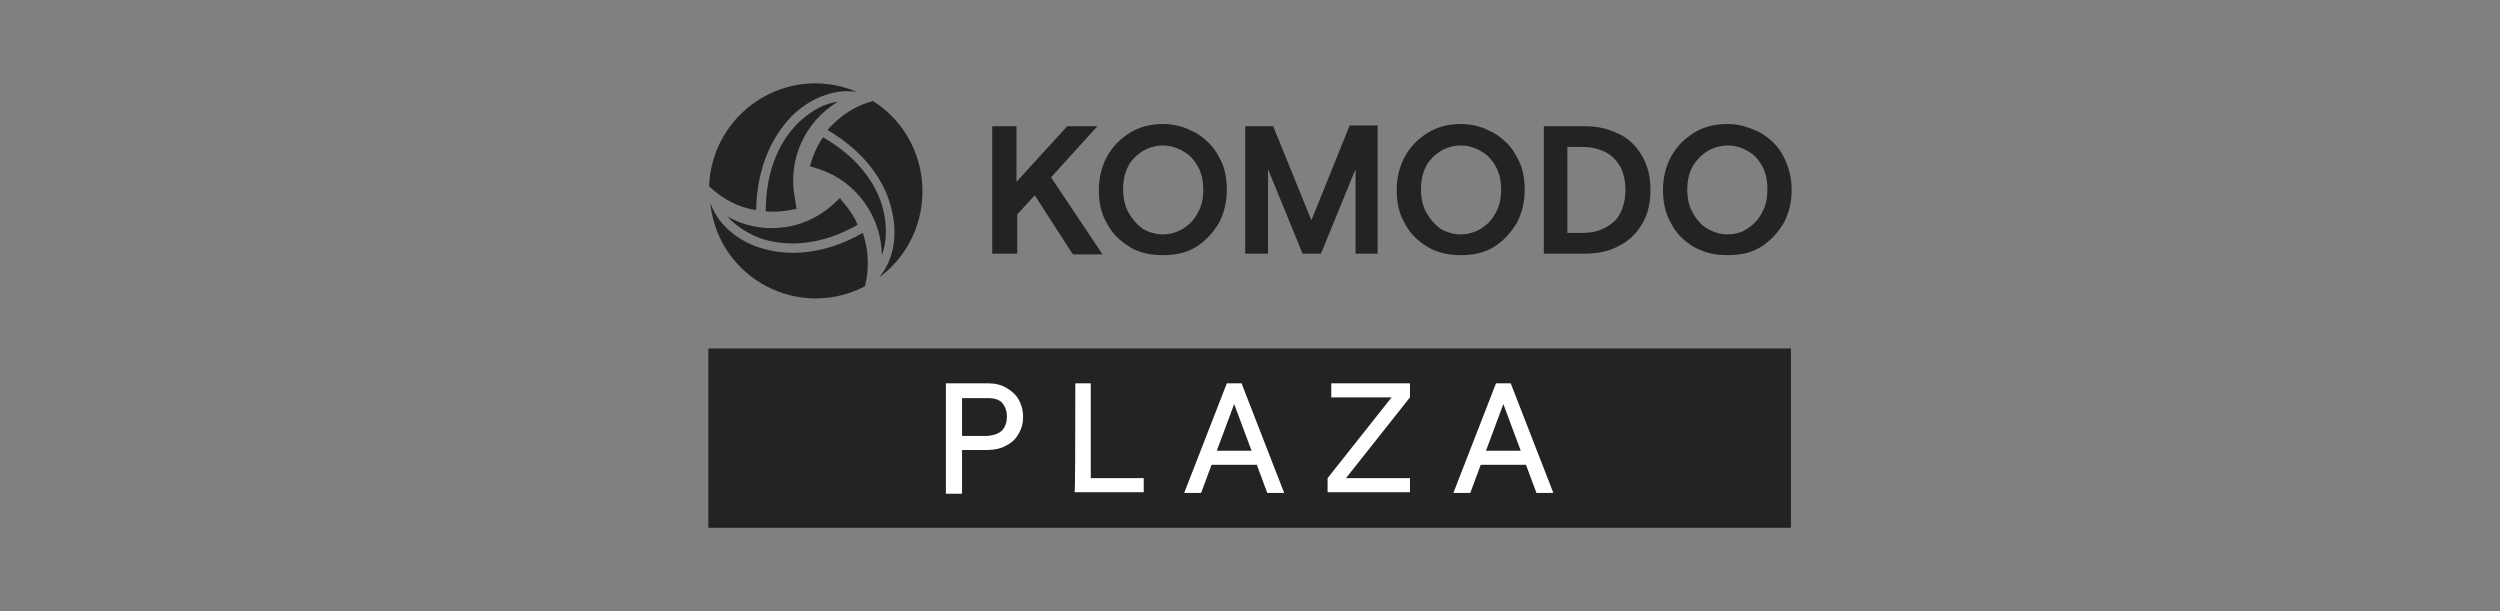 <svg xmlns="http://www.w3.org/2000/svg" xmlns:xlink="http://www.w3.org/1999/xlink" fill="none" version="1.1" width="360" height="88" viewBox="0 0 360 88"><rect x="0" y="0" width="360" height="88" fill="#808080" stroke="none"/><defs><mask id="master_svg0_3780_52319" style="mask-type:alpha" maskUnits="userSpaceOnUse"><g><rect x="0" y="0" width="360" height="88" rx="0" fill="#FFFFFF" fill-opacity="1"/></g></mask></defs><g mask="url(#master_svg0_3780_52319)"><g><g><rect x="102" y="50.182" width="155.894" height="25.818" rx="0" fill="#232323" fill-opacity="1"/></g><g><path d="M136.208,55.196L142.244,55.196C143.303,55.196,144.151,55.41,144.892,55.836C145.633,56.263,146.269,56.797,146.692,57.543C147.116,58.29,147.328,59.144,147.328,59.997C147.328,60.957,147.116,61.704,146.692,62.451C146.269,63.198,145.739,63.731,144.892,64.158C144.151,64.585,143.197,64.798,142.244,64.798L138.537,64.798L138.537,71.093L136.208,71.093Q136.208,70.986,136.208,55.196ZM144.362,61.918C144.786,61.384,144.998,60.744,144.998,59.997C144.998,59.25,144.786,58.61,144.362,58.077C143.939,57.543,143.197,57.33,142.244,57.33L138.537,57.33L138.537,62.771L142.244,62.771C143.197,62.664,143.833,62.451,144.362,61.918ZM154.847,55.196L157.071,55.196L157.071,68.852L164.696,68.852L164.696,70.879L154.741,70.879Q154.847,70.986,154.847,55.196ZM172.957,70.986L170.521,70.986L176.664,55.196L178.782,55.196L184.924,70.986L182.488,70.986L177.723,58.183L172.957,70.986ZM173.698,66.932L174.016,64.905L181.429,64.905L181.747,66.932L173.698,66.932ZM191.173,68.852L200.387,57.223L191.702,57.223L191.702,55.196L203.034,55.196L203.034,57.223L193.821,68.852L203.034,68.852L203.034,70.879L191.173,70.879L191.173,68.852ZM211.719,70.986L209.283,70.986L215.425,55.196L217.543,55.196L223.686,70.986L221.25,70.986L216.484,58.183L211.719,70.986ZM212.46,66.932L212.778,64.905L220.191,64.905L220.509,66.932L212.46,66.932Z" fill="#FFFFFF" fill-opacity="1"/></g><g><path d="M167.45,36.74C165.65,36.74,164.061,36.419,162.684,35.566C161.308,34.712,160.143,33.646,159.401,32.152C158.554,30.765,158.236,29.165,158.236,27.351C158.236,26.898,158.263,26.458,158.314,26.031C158.439,24.99,158.712,24.029,159.108,23.147C159.199,22.944,159.297,22.745,159.401,22.55C160.249,21.056,161.308,19.99,162.684,19.136C164.061,18.283,165.65,17.856,167.45,17.856C168.952,17.856,170.37,18.191,171.631,18.861C171.828,18.947,172.023,19.039,172.216,19.136C173.593,19.99,174.758,21.057,175.499,22.55C176.346,23.937,176.664,25.537,176.664,27.351C176.664,29.165,176.24,30.765,175.499,32.152C174.652,33.539,173.593,34.712,172.216,35.566C170.839,36.419,169.251,36.74,167.45,36.74ZM210.342,36.74C208.648,36.74,207.059,36.419,205.577,35.566C204.2,34.712,203.035,33.646,202.293,32.152C201.446,30.765,201.128,29.165,201.128,27.351C201.128,25.537,201.552,23.937,202.293,22.55C203.141,21.056,204.2,19.99,205.577,19.136C206.953,18.283,208.542,17.856,210.342,17.856C211.834,17.856,213.244,18.187,214.499,18.848C214.703,18.938,214.905,19.034,215.108,19.136C216.485,19.99,217.65,21.057,218.391,22.55C219.238,23.937,219.556,25.537,219.556,27.351C219.556,29.165,219.133,30.765,218.391,32.152C217.544,33.539,216.485,34.712,215.108,35.566C213.731,36.419,212.143,36.74,210.342,36.74ZM247.824,36.706C248.104,36.728,248.389,36.739,248.68,36.739L248.716,36.739C248.74,36.739,248.763,36.74,248.786,36.74C250.587,36.74,252.175,36.419,253.552,35.566C254.929,34.712,255.988,33.539,256.835,32.152C257.576,30.765,258,29.165,258,27.351C258,25.537,257.576,24.044,256.835,22.55C256.094,21.057,254.929,19.99,253.552,19.136C253.125,18.921,252.697,18.732,252.262,18.573C251.157,18.095,249.948,17.856,248.68,17.856C246.88,17.856,245.291,18.283,243.915,19.136C242.538,19.99,241.479,21.056,240.632,22.55C239.89,23.937,239.467,25.537,239.467,27.351C239.467,29.058,239.784,30.658,240.632,32.152C241.373,33.646,242.538,34.712,243.915,35.566C244.246,35.746,244.59,35.907,244.946,36.048C245.828,36.428,246.788,36.632,247.824,36.706ZM188.843,31.725L183.336,18.176L179.312,18.176L179.312,36.526L182.595,36.526L182.595,24.364L187.572,36.526L190.22,36.526L195.198,24.364L195.198,36.526L198.375,36.526L198.375,18.069L194.35,18.069L188.843,31.725ZM233.006,19.243C231.524,18.496,229.935,18.176,228.24,18.176L222.31,18.176L222.31,36.526L228.24,36.526C230.041,36.526,231.629,36.206,233.006,35.46C234.383,34.819,235.548,33.753,236.395,32.366C236.398,32.362,236.4,32.357,236.403,32.353C237.245,30.969,237.666,29.372,237.666,27.351C237.666,26.42,237.567,25.539,237.367,24.721C237.207,24.062,236.982,23.443,236.693,22.872C236.6,22.689,236.501,22.51,236.395,22.337C235.548,20.95,234.489,19.883,233.006,19.243ZM146.375,18.176L142.88,18.176L142.88,36.526L146.375,36.526L146.375,36.526L146.481,36.526L146.481,30.872L149.001,28.122L154.424,36.526L154.461,36.526L154.53,36.633L158.766,36.633L151.352,25.537L158.025,18.176L153.682,18.176L146.375,26.178L146.375,18.176ZM170.573,32.796C170.521,32.831,170.469,32.865,170.416,32.899C169.568,33.432,168.509,33.752,167.45,33.752C166.391,33.752,165.332,33.432,164.485,32.899C163.638,32.259,163.002,31.512,162.473,30.552C161.943,29.592,161.731,28.418,161.731,27.244C161.731,26.071,161.943,24.897,162.473,23.937C162.507,23.85,162.544,23.764,162.583,23.681C163.09,22.893,163.747,22.267,164.485,21.803C165.332,21.27,166.391,20.95,167.45,20.95C168.509,20.95,169.568,21.27,170.416,21.803C171.369,22.337,172.004,23.083,172.534,24.044C173.056,24.99,173.269,26.143,173.275,27.3C173.269,28.555,173.056,29.605,172.534,30.552C172.037,31.552,171.355,32.271,170.573,32.796ZM213.308,32.899C212.46,33.432,211.401,33.752,210.342,33.752C210.21,33.752,210.078,33.747,209.946,33.737C209.293,33.689,208.65,33.523,208.067,33.265C207.825,33.158,207.594,33.036,207.377,32.899C206.53,32.259,205.894,31.512,205.365,30.552C204.835,29.592,204.623,28.418,204.623,27.244C204.623,26.071,204.835,24.897,205.365,23.937C205.399,23.85,205.436,23.764,205.475,23.681C205.982,22.893,206.64,22.267,207.377,21.803C208.224,21.27,209.283,20.95,210.342,20.95C211.401,20.95,212.46,21.27,213.308,21.803C214.261,22.337,214.896,23.083,215.426,24.044C215.947,24.99,216.161,26.142,216.167,27.298C216.161,28.555,215.948,29.605,215.426,30.552C214.947,31.517,214.294,32.22,213.547,32.74C213.468,32.795,213.388,32.848,213.308,32.899ZM250.951,33.313C251.194,33.201,251.427,33.064,251.646,32.899C252.493,32.365,253.234,31.619,253.764,30.552C254.293,29.592,254.505,28.525,254.505,27.244C254.505,25.964,254.293,24.897,253.764,23.937C253.52,23.495,253.254,23.098,252.944,22.736C252.606,22.374,252.217,22.063,251.752,21.803C250.905,21.27,249.845,20.95,248.786,20.95C247.727,20.95,246.668,21.27,245.821,21.803C244.974,22.337,244.232,23.083,243.703,24.044C243.179,24.994,242.966,26.154,242.962,27.316C242.97,28.466,243.184,29.611,243.703,30.552C244.145,31.353,244.661,32.006,245.312,32.573C245.471,32.689,245.641,32.798,245.821,32.899C246.657,33.425,247.7,33.744,248.745,33.752C248.972,33.75,249.198,33.738,249.423,33.714C249.952,33.652,250.471,33.513,250.951,33.313ZM232.265,32.045C231.1,33.005,229.723,33.539,227.923,33.539L225.699,33.539L225.699,21.163L227.923,21.163C229.088,21.163,230.041,21.377,230.994,21.804C231.115,21.858,231.233,21.917,231.347,21.981C231.665,22.166,231.966,22.385,232.249,22.642C232.626,22.992,232.949,23.398,233.218,23.831C233.748,24.684,234.065,25.964,234.065,27.351C234.065,28.738,233.748,29.912,233.218,30.872C233.075,31.132,232.916,31.368,232.741,31.583C232.594,31.751,232.435,31.905,232.265,32.045Z" fill-rule="evenodd" fill="#232323" fill-opacity="1"/></g><g><path d="M102.106,26.817C102.53,16.149,113.332,9.107,123.181,13.161L123.499,13.268C120.64,12.735,117.251,13.801,114.497,16.255C111.426,19.136,108.99,23.83,108.884,30.231C106.342,29.911,104.012,28.631,102.106,26.817ZM126.888,39.727C135.255,33.219,134.725,20.309,125.723,14.548C123.182,15.189,120.958,16.682,119.157,18.709C124.77,22.017,127.63,26.391,128.477,30.552C129.324,34.285,128.477,37.806,126.571,39.94L126.888,39.727ZM115.344,17.322C117.039,15.829,118.839,14.868,120.64,14.655C115.874,17.535,113.332,23.083,114.497,28.738L114.709,30.125L114.391,30.125C113.014,30.445,111.638,30.551,110.261,30.445C110.261,24.257,112.485,19.883,115.344,17.322ZM126.994,36.739C127.63,35.032,127.736,33.005,127.312,30.765C126.571,27.031,123.923,22.87,118.522,19.776C117.674,20.95,117.145,22.23,116.721,23.617L116.615,23.937L117.992,24.364C123.393,26.177,126.888,31.192,126.994,36.739ZM109.731,34.392C107.613,33.645,105.919,32.472,104.754,31.192C109.52,33.859,115.662,33.325,119.899,29.485L120.958,28.524L121.169,28.845C122.123,29.911,122.97,31.085,123.499,32.365C118.31,35.352,113.438,35.566,109.731,34.392ZM124.558,41.22C115.133,46.128,103.695,40.26,102.318,29.591L102.318,29.271C103.271,32.045,105.813,34.499,109.414,35.672C113.438,36.953,118.628,36.739,124.241,33.539C125.088,35.993,125.194,38.66,124.558,41.22Z" fill-rule="evenodd" fill="#232323" fill-opacity="1"/></g></g></g></svg>